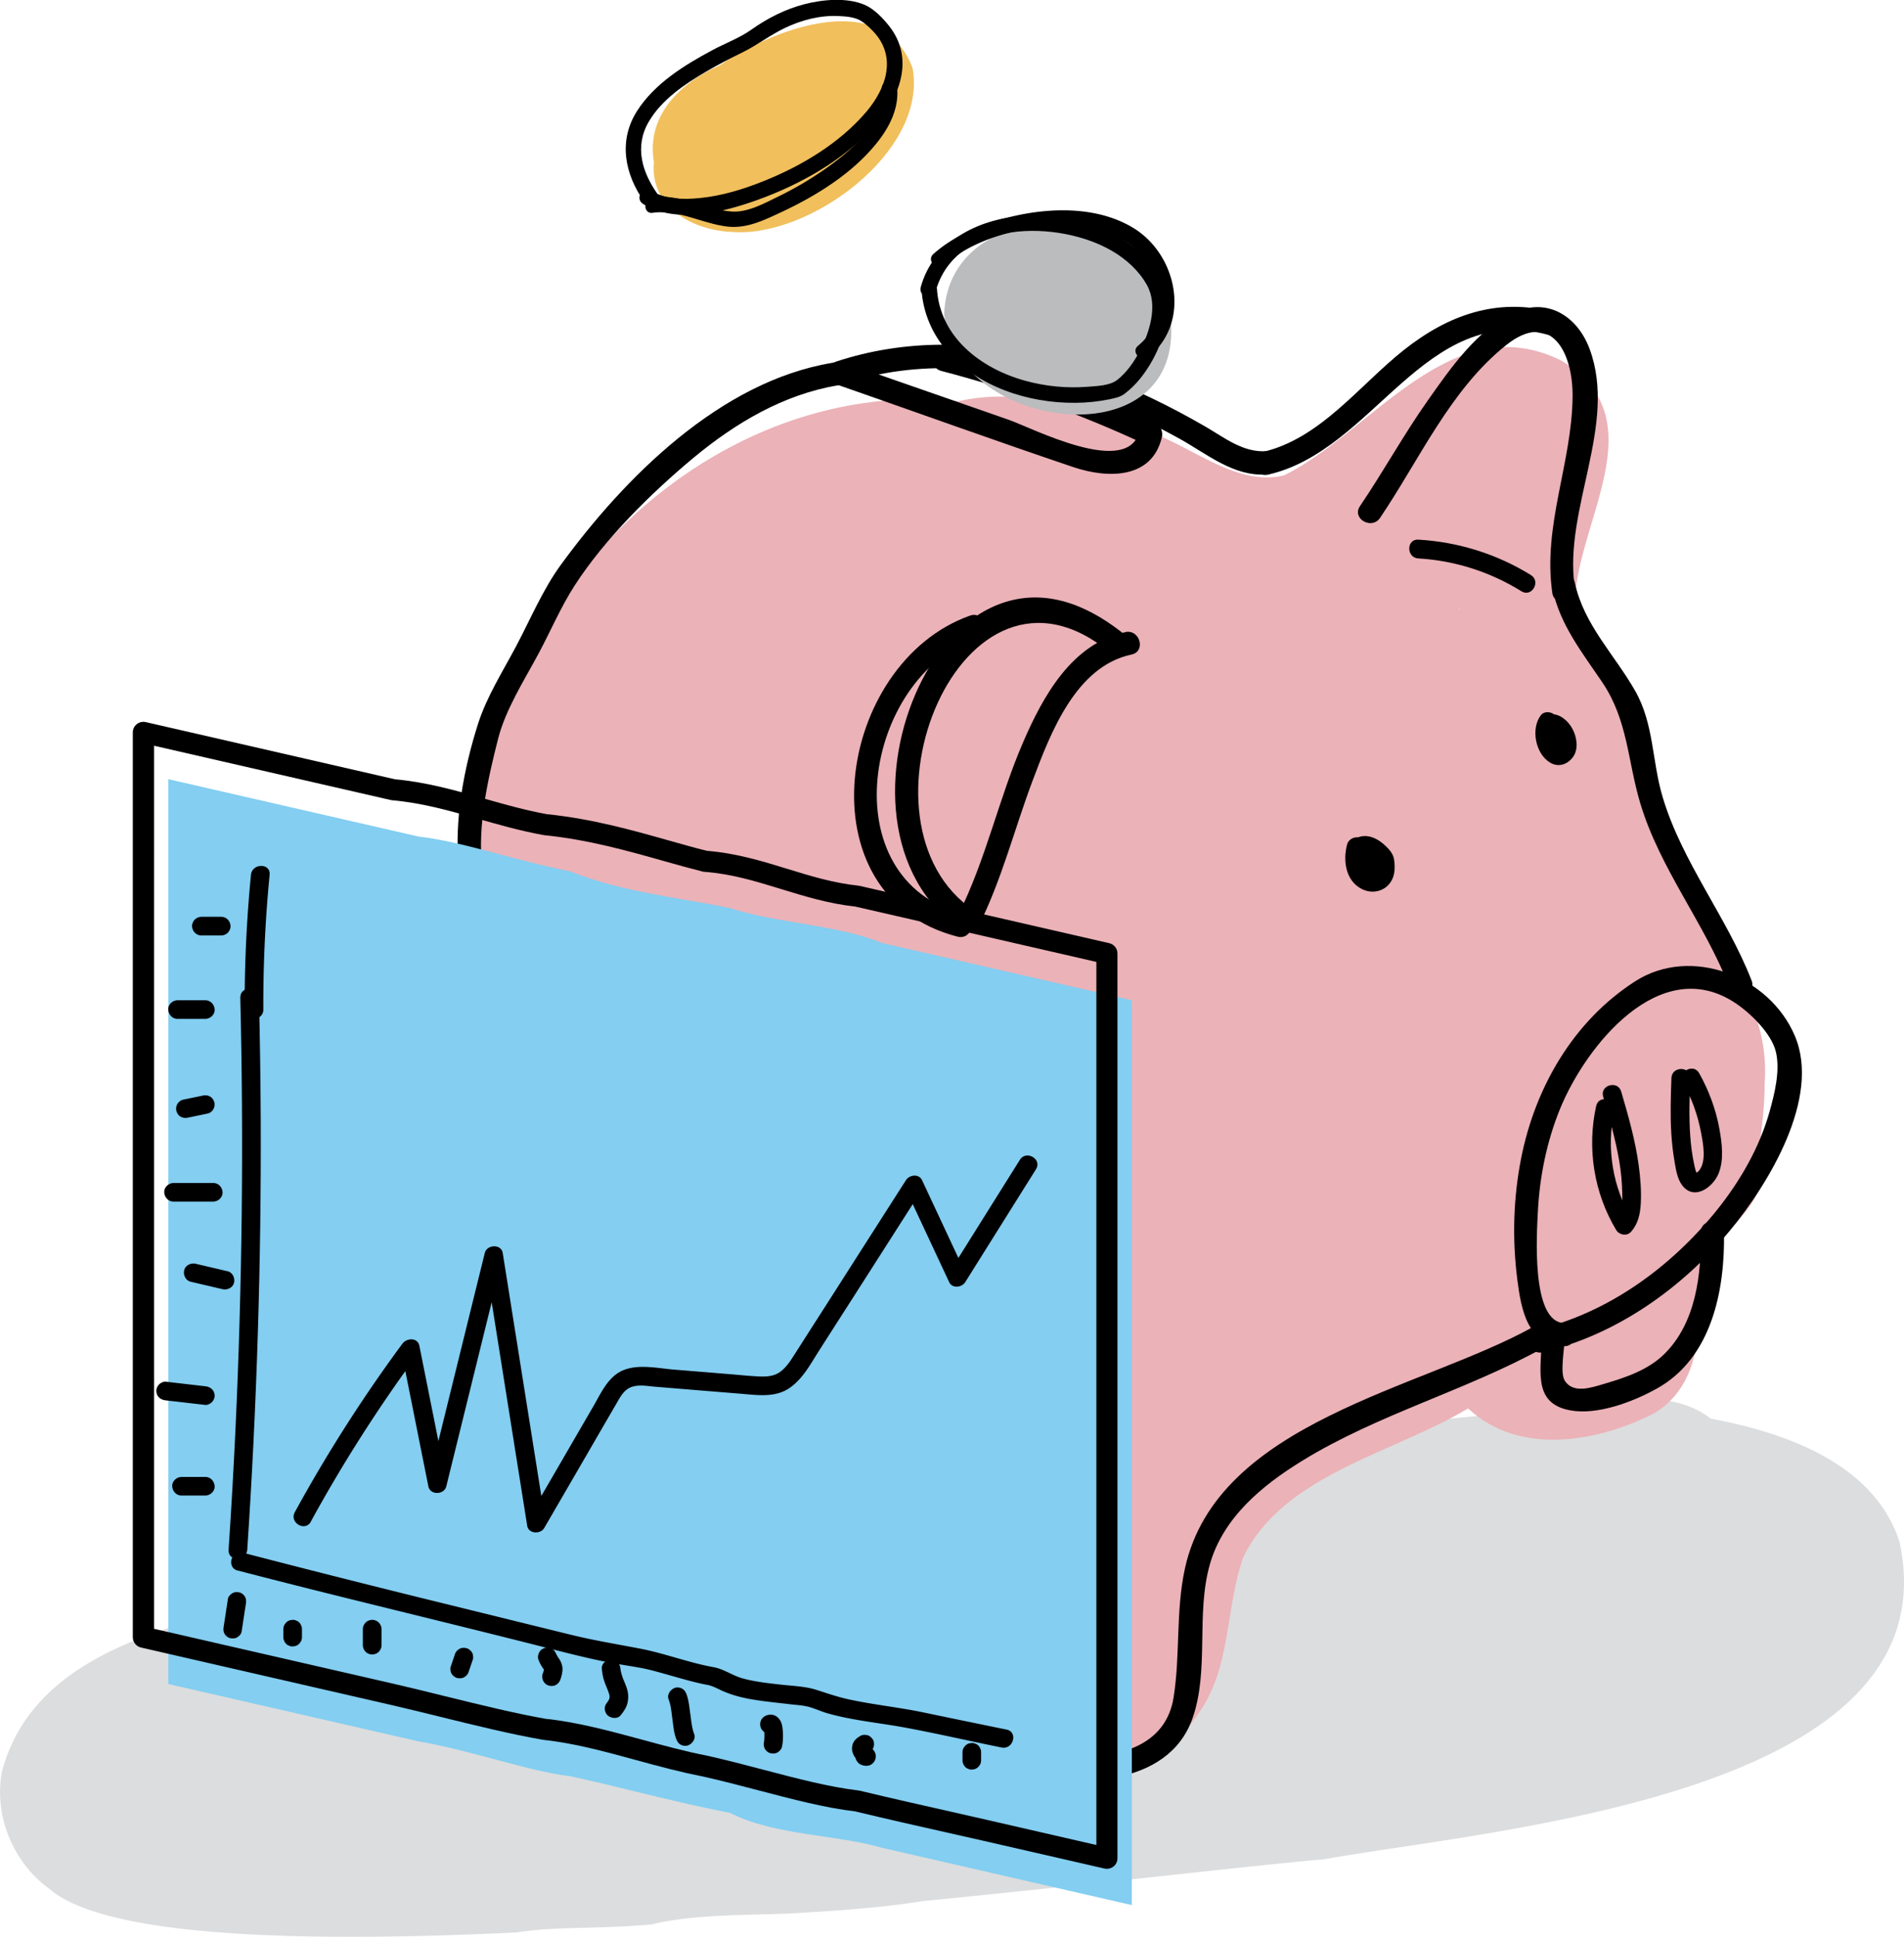 <svg id="Layer_2" data-name="Layer 2" xmlns="http://www.w3.org/2000/svg" viewBox="0 0 290.87 295.85"><defs><style>.cls-2{stroke-width:0}</style></defs><g id="Outlines"><path d="M290.18 235.49c-3.93-12.03-17.55-16.69-28.84-18.8-2.6-1.99-5.91-3.06-9.54-2.77-42.14 3.76-84.44 7.77-126.36 13.97-5.24.78-10.47 1.59-15.7 2.43-4.93 1.18-10.48 1.45-15.66 2.66-5.82 1.36-10.42 1.9-15.61 2.91a824.95 824.95 0 0 0-31.06 6.68C30.47 247.75 5.65 250.58.3 270.6c-1.28 6.71 1.7 13.92 7.22 17.9 6.74 5.86 26.79 7.64 51.81 7.3 6.26-.08 12.82-.3 19.57-.62 6.03-.97 12.39-.48 20.65-1.23 6.46-1.59 15.27-1.41 20.94-1.66 6.13-.35 14.15-.85 20.46-1.9 6.65-.65 13.09-1.32 19.19-1.96 18.3-1.93 33.51-3.68 42.13-4.43 26.04-4.66 96.3-9.8 87.91-48.52Z" style="fill:#babcbe;stroke-width:0;opacity:.5"/><path d="M269.6 165.26c.82-12.62-7.86-20.69-13.41-30.82-5.03-13.9-5.18-30.11-15.62-41.57-.2-12.74 12.99-28.7-2.05-37.79-16.79-8.36-28.94 10.89-42.32 17.52-7.65 1.9-14.77-5.11-22.01-7.07-8.63-3.36-18.53-6.36-27.75-4.25-19.67-2.05-38.18 6.04-51.74 19.46-3.39 3.35-5.74 6.31-9.18 10.99-2.58 3.62-4.05 8.84-6.97 12.54-1.85 4-5.41 8.58-4.4 13.63-1.31 4.58-1.61 10.83-2.3 15.49-.22 5.66-.28 9.82.37 15.58.51 4.79 1.47 10.32 2.75 15.39 2.56 10.13 6.51 19.95 11.46 29.07-3.52 9.75-12.43 18.51-9.47 29.75.53 3.25 2.12 6.31 4.36 8.77 2.23 2.46 5.24 4.28 8.21 5.1 2.81.98 6.42.3 9.56-1.15 4.36-1.94 5.76-5.64 7.82-9.44 1.86-3.76 3.19-7.89 4.62-11.65 10.09 7 20.97 12.74 31.87 18.37.06 10.75-2.84 24.03 5.69 32.35 9.5 8.31 26.88 7.07 33.99-3.79 5.03-6.99 4.09-16.09 6.86-23.9 6.16-12.65 22.97-15.86 34.34-22.71 7.75 7.29 19.75 5.17 28.43.74 5.37-3.19 7.05-9.5 6.58-15.38-1.57-12.13 12.9-14.61 9.34-24.43.52-3.58.98-7.18.95-10.81ZM223 93.15c-.05-.07-.1-.13-.15-.2l.15.05v.15Z" style="fill:#ebb2b8;stroke-width:0"/><path class="cls-2" d="m207.77 127.88-.54.02c-.65.02-1.27.45-1.44 1.1-.64 2.42-.25 5.49 2.2 6.77 2.11 1.1 4.57 0 4.99-2.39.13-.72.09-1.41-.02-2.14-.13-.81-.7-1.47-1.28-2.02-.88-.84-2.05-1.58-3.31-1.51-3.49.19-2.66 5.3-.76 6.87 1.38 1.15 3.64 1.38 4.27-.72.57-1.93-1.11-4.41-3.03-4.75-1.05-.18-1.76.42-1.89 1.44-.2 1.57.99 2.8 2.33 3.35.75.3 1.64-.33 1.84-1.04.24-.86-.29-1.53-1.04-1.84-.19-.08-.15-.33-.14-.46l-1.89 1.44c.3.05.45.14.64.39.1.14.13.32.23.46.26.38-.14.15.17.09l.09-.14.61-.27c.16-.06.07.1.06 0 0 0-.08-.03-.21-.13-.14-.11-.42-.46-.42-.45-.04-.1-.22-.75-.25-1.05-.02-.15 0-.3-.01-.45v.02c.02-.16.06-.12-.03 0 .15-.21-.11.1-.18.15-.19.15-.02.03-.26.07.24-.04-.19-.07.08 0 .23.06.2.06.23.08.4.2 1.05.58 1.26 1.06.09.2.05.66.02.92-.02.19 0 0 0-.04-.01.07-.04.13-.05.2-.06.34.02-.05-.05.16-.06.16-.07.27-.02.06 0 .02-.09.1-.11.11-.14.04.1-.02.1-.08 0 .06-.35.18 0 .03-.07.03-.41.08-.19.06.24-.02-.1 0-.15-.02-.17-.03.14.02.14.02-.02 0-.15-.02-.15-.04 0-.01-.14-.04-.15-.05 0 0 .25.12.1.04-.12-.06-.23-.13-.35-.2.24.16-.03-.03-.12-.11-.05-.04-.09-.09-.13-.14-.18-.2.05.09-.04-.06-.25-.39-.21-.29-.32-.68s-.12-.46-.12-.92.08-.85.2-1.3l-1.44 1.1.54-.02c1.92-.07 1.93-3.06 0-2.99ZM235.42 109.21c-1.6 2.04-.88 5.91 1.37 7.27 1.31.79 2.73.29 3.56-.92s.54-3.04-.17-4.3c-.52-.93-1.43-1.84-2.5-2.1-1.31-.32-2.52.56-2.55 1.93s1.03 3.52 2.36 3.9 2.54-.68 2.45-2.06c-.07-1.04-.6-2.34-1.52-2.91-.68-.42-1.57-.32-2.12.26-.55.58-.58 1.43-.54 2.19.12 1.91 3.11 1.92 2.99 0-.01-.23-.02-.46 0-.68 0-.21-.09.29 0 .07l-.3.5-1.58.22c-.16-.05-.3-.24-.14-.1.09.08-.18-.33-.07-.09.06.12.13.24.2.36.1.16-.1-.27-.03-.09.03.08.06.15.08.23.02.06.03.12.05.18.06.17.1.12.02.06-.07-.05 0-.17-.01 0 0 .03.07-.36.15-.47.2-.31.67-.49 1.02-.57.26.05.33.06.2.03-.1-.03-.06 0 .11.06l.54.54c-.28-.41-.57-.84-.76-1.3.08.18-.07-.2-.07-.2-.09-.27.02-.23-.03-.03 0-.17-.01-.12-.04.15.08-.25-.01-.11-.27.44-.21.21-.46.26-.74.31.25-.04-.39-.04-.11-.01.14.05.1.03-.12-.06.04.02.08.04.12.07.01-.03.44.35.08.04.09.08.17.16.25.24.04.03.27.34.08.08.09.13.17.26.25.39.17.3.02-.03.1.22.05.14.09.28.12.43.06.31.01-.09.02.22 0 .22-.01.44-.04.66l.2-.75c-.08.16-.18.29-.26.44.1-.18-.21.08.07-.09.23-.14 0-.03.17-.06.08-.01.46 0 .21-.02.2.02.11-.04.2.1-.05-.08-.19-.19-.26-.26.16.18-.2-.35-.26-.46-.03-.06-.14-.31-.07-.13-.06-.14-.11-.29-.15-.44s-.08-.3-.11-.45c-.05-.26-.01.02-.03-.13-.01-.13.02-.8-.03-.54.02-.12.09-.27.1-.38-.01.24.07-.08-.08.13.5-.63.62-1.5 0-2.11-.52-.52-1.61-.64-2.11 0ZM143.26 234.26c-.27 11.39-1.95 31.16 11.75 35.92 8.92 3.1 23.47 2.89 27.18-7.74 2.58-7.4.47-15.92 2.65-23.53 2.04-7.11 7.96-12 14.05-15.75 11.66-7.18 25.09-10.74 37.03-17.36 2-1.11.21-4.18-1.79-3.07-17.03 9.45-48.19 14.43-53.11 36.85-1.43 6.51-.69 13.23-1.74 19.75-1.12 6.93-7.63 9.06-13.84 8.82-3.51-.13-7.38-.32-10.55-1.91-4.11-2.06-6-6.55-7.06-10.8-1.71-6.89-1.17-14.16-1-21.19.05-2.29-3.5-2.29-3.55 0Z"/><path class="cls-2" d="M235.71 206.53c11.24-2.63 21.32-9.81 28.62-18.63 5.76-6.96 13.89-20.17 9.87-29.66-3.89-9.19-15.91-13.81-24.41-8.34-9.44 6.07-15.29 16.23-17.42 27.08-1.2 6.11-1.36 12.39-.56 18.57.59 4.56 1.55 9.88 7.08 10.08 2.29.09 2.28-3.47 0-3.55-5.02-.19-4.11-13.78-3.96-16.88.26-5.41 1.35-10.8 3.39-15.81 3.95-9.67 15.29-23.81 26.78-16.18 2.35 1.56 5.54 4.68 6.2 7.47.68 2.85-.2 6.37-.97 9.13-1.54 5.49-4.48 10.58-8.03 15.01-6.96 8.67-16.61 15.74-27.53 18.3-2.22.52-1.28 3.95.94 3.43Z"/><path class="cls-2" d="M235.5 204.16c.07 4.77-1.6 10.15 4.33 11.26 4.19.79 9.62-1.29 13.25-3.3 8.4-4.64 10.45-15.02 10.29-23.83-.04-2.28-3.59-2.29-3.55 0 .11 6.4-.75 13.78-5.55 18.52-2.51 2.48-5.94 3.61-9.27 4.59-1.88.55-4.72 1.55-5.98-.55-.75-1.26.05-5.19.03-6.69-.03-2.28-3.58-2.29-3.55 0ZM267.57 149.73c-3.77-9.66-10.58-18-13.56-27.94-1.67-5.55-1.31-11.19-4.23-16.3-3.16-5.53-7.8-10.05-9.19-16.46-.48-2.23-3.91-1.29-3.43.94 1.19 5.5 4.52 9.67 7.61 14.24 3.94 5.84 3.86 12 5.82 18.52 3 9.99 9.79 18.26 13.56 27.94.82 2.11 4.26 1.19 3.43-.94Z"/><path class="cls-2" d="M240.56 89.63c-1.7-11.88 6.55-24.69 2.3-36.28-1.81-4.94-6.31-7.9-11.35-5.7-5.76 2.52-9.94 8.63-13.44 13.59-3.67 5.21-6.74 10.8-10.31 16.07-1.29 1.9 1.79 3.68 3.07 1.79 6.01-8.87 10.75-19.65 19.32-26.43 6.66-5.27 10.18.94 10.09 8-.13 10.19-4.58 19.58-3.1 29.89.32 2.25 3.75 1.3 3.43-.94Z"/><path class="cls-2" d="M237.35 47.68c-8.61-2.27-16.1.4-22.91 5.8-6.84 5.43-12.76 13.58-21.67 15.59-2.23.5-1.29 3.93.94 3.43 16.29-3.68 23.82-26.35 42.68-21.39 2.21.58 3.16-2.84.94-3.43Z"/><path class="cls-2" d="M193.54 68.91c-3.61.27-6.42-2.02-9.38-3.74-2.7-1.56-5.45-3.03-8.26-4.37-5.03-2.4-10.24-4.46-15.62-5.92-10.77-2.91-21.96-3.15-32.6.37-1.7.56-1.66 2.85 0 3.43 12.11 4.22 24.17 8.58 36.32 12.68 5.17 1.74 11.98 1.87 13.5-4.58.17-.71-.1-1.67-.82-2.01-10.3-4.8-20.94-8.67-31.94-11.54-2.21-.58-3.16 2.85-.94 3.43 10.7 2.79 21.07 6.5 31.09 11.18l-.82-2.01c-1.69 7.19-16.32-.43-19.95-1.7-8.5-2.96-16.99-5.92-25.49-8.88v3.43c11.79-3.9 23.97-2.84 35.61 1.13 5.52 1.88 10.83 4.36 15.93 7.19 4.23 2.34 8.31 5.85 13.38 5.47 2.27-.17 2.28-3.72 0-3.55Z"/><path class="cls-2" d="M127.1 55.43c-17.04 2.83-31.69 17.48-41.46 30.9-2.76 3.8-4.63 8.31-6.83 12.45-2 3.77-4.46 7.65-5.76 11.72-2.22 6.94-3.7 14.91-2.95 22.19.23 2.25 3.79 2.28 3.55 0-.69-6.69.8-13.36 2.44-19.83 1.13-4.47 3.99-8.94 6.18-13.02 1.83-3.41 3.43-7.18 5.52-10.41 4.61-7.13 11.66-14.1 18.14-19.49 6.43-5.34 13.78-9.7 22.11-11.09 2.25-.37 1.3-3.8-.94-3.43Z"/><path class="cls-2" d="M70.38 132.52c1.21 4.51.68 8.83 1.22 13.37.71 5.91 2.01 12.13 3.47 17.89 2.95 11.62 7.25 22.81 12.65 33.51.87 1.72 3.45.21 2.58-1.51-5.5-10.9-10.3-22.66-12.81-34.66-1.12-5.33-2.7-11.4-3.07-16.82-.29-4.33-.02-8.32-1.16-12.58-.5-1.86-3.38-1.07-2.88.79Z"/><path class="cls-2" d="M87.65 196.87c13.77 20.15 45.84 17.44 57 39.65.86 1.72 3.44.21 2.58-1.51-11.37-22.62-43.27-19.54-57-39.65-1.08-1.58-3.67-.09-2.58 1.51Z"/><path class="cls-2" d="M84 188.41c-2.1 15.39-19.46 31.35-8.09 47.19 3.77 5.25 11.97 6.19 16.71 1.78 7.91-7.35 6.7-19.39 13.67-27.24 1.27-1.43-.83-3.56-2.11-2.11-4.61 5.19-5.75 11.62-8.03 17.96-1.76 4.87-4.86 11.15-10.82 11.23-5.15.07-7.66-3.68-9.05-8.17-4.48-14.47 8.72-26.08 10.6-39.82.26-1.88-2.62-2.7-2.88-.79ZM171.91 96.56c-8.17 1.73-12.58 9.8-15.63 16.86-3.71 8.59-5.68 17.95-9.89 26.31.81-.21 1.62-.42 2.43-.64-19.83-13.25-1.94-58.24 20.79-39.39 1.75 1.45 4.27-1.05 2.51-2.51-5.24-4.34-11.72-7.37-18.57-5.22-6.1 1.92-10.53 7.3-13.18 12.9-5.76 12.11-5.46 29.2 6.66 37.29.76.51 2.02.18 2.43-.64 3.57-7.09 5.51-14.91 8.3-22.31 2.73-7.24 6.58-17.42 15.1-19.23 2.24-.47 1.29-3.9-.94-3.43Z"/><path class="cls-2" d="M147.21 139.65c-20.41-5.27-15.29-36.1 1.93-42.19 2.14-.76 1.22-4.19-.94-3.43-20.43 7.23-25.89 42.85-1.93 49.04 2.21.57 3.16-2.85.94-3.43ZM243.84 168.94c-1.42 6.46-.34 13.27 3.06 18.94.45.76 1.62.99 2.25.29 1.11-1.23 1.42-2.73 1.51-4.35.1-1.95-.06-3.9-.32-5.83-.52-3.83-1.59-7.55-2.67-11.25-.51-1.77-3.28-1.01-2.76.76.94 3.22 1.87 6.44 2.44 9.75.28 1.61.44 3.23.47 4.86.02 1.22.2 3.03-.69 4.02l2.25.29c-3-5.01-4.03-11.02-2.77-16.73.39-1.8-2.37-2.56-2.76-.76ZM255.34 164.66c-.1 2.82-.19 5.64-.02 8.45.09 1.45.25 2.9.5 4.33.21 1.22.4 2.6 1.17 3.62 1.81 2.39 4.69.32 5.55-1.8s.52-4.65.12-6.87c-.54-2.97-1.61-5.83-3.08-8.46-.9-1.61-3.38-.17-2.47 1.45 1.33 2.38 2.26 4.95 2.76 7.64.31 1.66.89 4.49-.4 5.9-.06.06-.39.28-.41.33-.03.06.17.09.18.05 0-.03-.2-.51-.22-.56-.09-.33-.16-.66-.23-1-.29-1.37-.47-2.76-.57-4.16-.22-2.97-.11-5.94-.01-8.91.06-1.84-2.8-1.84-2.87 0ZM233.87 87.84c-5.19-3.22-11.11-5.06-17.2-5.41-1.84-.1-1.84 2.76 0 2.87 5.59.32 11 2.06 15.76 5.02 1.57.98 3.01-1.5 1.45-2.47Z"/><path d="M172.91 291s-7.27-1.67-18.58-4.26c-5.65-1.3-12.32-2.83-19.58-4.49-7-2.06-16.39-1.85-23.22-5.33-8.87-1.73-17.16-4.06-24.43-5.61-6.45-.76-14.95-3.91-23.22-5.33-7.27-1.67-13.93-3.2-19.58-4.49-11.31-2.59-18.58-4.26-18.58-4.26V119.02s7.27 1.67 18.58 4.26c5.65 1.3 12.32 2.83 19.58 4.49 7.19.87 14.19 3.53 23.22 5.33 8.22 3.24 16.22 3.92 24.43 5.61 7.02 2.3 16.47 2.55 23.22 5.33 7.27 1.67 13.93 3.2 19.58 4.49 11.31 2.59 18.58 4.26 18.58 4.26V291Z" style="fill:#83cef1;stroke-width:0"/><path class="cls-2" d="M169.1 285.46c-.12 0-.24-.01-.36-.04l-18.58-4.26c-1.79-.41-3.69-.84-5.67-1.28-4.17-.94-8.89-2-13.84-3.19-4.67-.56-9.6-1.86-14.83-3.23-2.78-.73-5.65-1.48-8.46-2.11-3.43-.66-6.88-1.6-10.21-2.51-4.84-1.32-9.4-2.56-14.04-3.07-.03 0-.07 0-.1-.01-4.97-.86-10.51-2.23-15.87-3.55-2.56-.63-5.07-1.25-7.44-1.79l-38.16-8.76c-.73-.17-1.25-.82-1.25-1.57V111.87c0-.49.22-.96.61-1.26.39-.31.89-.42 1.37-.31l38.05 8.73c4.84.44 9.3 1.71 13.61 2.94 3.08.88 6.27 1.78 9.58 2.39 6.97.71 13.22 2.48 18.73 4.04 2.01.57 3.91 1.11 5.74 1.56 4.51.36 8.47 1.58 12.31 2.76 3.59 1.11 6.98 2.15 10.82 2.56.06 0 .13.02.19.03l38.16 8.76c.73.17 1.25.82 1.25 1.57v138.21c0 .49-.22.96-.61 1.26-.29.23-.64.35-1.01.35Zm-85.58-22.9c4.87.54 9.76 1.87 14.49 3.15 3.28.89 6.67 1.82 10.02 2.47 2.91.65 5.81 1.41 8.62 2.15 5.15 1.35 10.01 2.63 14.48 3.16.06 0 .12.02.19.03 4.97 1.19 9.71 2.26 13.89 3.2 1.99.45 3.88.88 5.68 1.29l16.6 3.81V146.93l-36.81-8.45c-4.11-.45-7.78-1.58-11.33-2.67-3.87-1.19-7.53-2.32-11.74-2.64-.09 0-.18-.02-.27-.04-1.91-.48-3.88-1.03-5.97-1.62-5.4-1.53-11.52-3.26-18.24-3.94-.04 0-.08-.01-.12-.02-3.49-.63-6.78-1.57-9.95-2.47-4.39-1.25-8.54-2.43-13.12-2.84-.07 0-.15-.02-.22-.03l-36.18-8.3V248.8l36.91 8.47c2.38.55 4.91 1.17 7.49 1.81 5.28 1.3 10.75 2.65 15.6 3.5Z"/><path class="cls-2" d="M36.71 152.4c.53 21.92.29 43.85-.73 65.75-.29 6.2-.64 12.39-1.06 18.58-.12 1.83 2.72 1.82 2.85 0 1.46-21.87 2.15-43.8 2.06-65.72-.03-6.2-.12-12.41-.27-18.61-.04-1.83-2.89-1.84-2.85 0Z"/><path class="cls-2" d="M36.3 239.89c15.87 4.13 31.83 7.89 47.72 11.94 3.34.85 6.69 1.7 10.09 2.3 1.86.33 3.69.55 5.53 1.03 1.96.51 3.9 1.11 5.86 1.62.84.22 1.68.42 2.54.58.91.17 1.6.61 2.44.97 1.54.67 3.17 1.06 4.83 1.32 1.81.29 3.64.46 5.47.68.95.11 2 .16 2.92.43s1.72.65 2.6.91c3.94 1.14 8.02 1.48 12.04 2.23 4.9.91 9.78 2.04 14.67 3.03 1.79.36 2.55-2.38.76-2.74-4.24-.86-8.48-1.74-12.71-2.62-3.77-.79-7.61-1.17-11.38-1.99-1.73-.37-3.36-.95-5.04-1.48s-3.78-.59-5.59-.8c-1.85-.21-3.71-.42-5.5-.9-1.59-.42-2.95-1.45-4.53-1.74-3.8-.68-7.42-2.1-11.21-2.83-3.53-.68-7.04-1.25-10.55-2.11-7.37-1.81-14.74-3.63-22.1-5.44-9.38-2.31-18.74-4.68-28.08-7.11-1.77-.46-2.53 2.28-.76 2.74ZM40.23 154.21c-.03-6.87.29-13.74.96-20.58.18-1.82-2.67-1.81-2.85 0-.67 6.84-.99 13.71-.96 20.58 0 1.83 2.85 1.83 2.85 0ZM47.48 232.43c4.89-8.94 10.38-17.53 16.43-25.73-.87-.11-1.73-.23-2.6-.34 1.38 6.89 2.75 13.78 4.13 20.67.28 1.39 2.42 1.32 2.74 0 2.87-11.62 5.73-23.24 8.6-34.87h-2.74c2.17 13.63 4.33 27.27 6.5 40.9.2 1.25 2.03 1.32 2.6.34 2.96-5.1 5.92-10.19 8.87-15.29.7-1.2 1.4-2.41 2.1-3.61.58-1.01 1.17-2.21 2.34-2.63s2.5-.14 3.65-.05c1.53.13 3.06.25 4.59.38 2.9.24 5.8.47 8.71.71 2.4.2 5 .57 7.13-.84 2.08-1.38 3.3-3.73 4.61-5.78 1.61-2.52 3.22-5.04 4.84-7.56 3.63-5.67 7.25-11.35 10.88-17.02h-2.46l6.6 14.13c.47 1.02 1.94.83 2.46 0 3.6-5.74 7.2-11.49 10.8-17.23.98-1.56-1.49-2.99-2.46-1.44-3.6 5.74-7.2 11.49-10.8 17.23h2.46l-6.6-14.13c-.48-1.02-1.93-.83-2.46 0-3.22 5.04-6.45 10.08-9.67 15.13-1.61 2.52-3.22 5.04-4.84 7.56l-2.28 3.57c-.67 1.05-1.35 2.2-2.36 2.97-.98.75-2.17.8-3.35.75-1.48-.07-2.96-.23-4.43-.35l-8.46-.69c-2.49-.2-5.48-.9-7.86.12-2.25.96-3.32 3.43-4.47 5.42-3.33 5.73-6.65 11.47-9.98 17.2.87.11 1.73.23 2.6.34-2.17-13.63-4.33-27.27-6.5-40.9-.23-1.42-2.43-1.29-2.74 0-2.87 11.62-5.73 23.24-8.6 34.87h2.74c-1.38-6.89-2.75-13.78-4.13-20.67-.26-1.33-1.94-1.23-2.6-.34-6.05 8.2-11.54 16.79-16.43 25.73-.88 1.61 1.58 3.05 2.46 1.44ZM30.76 142.89h3.03c.36 0 .75-.16 1.01-.42s.43-.65.42-1.01c-.03-.77-.63-1.42-1.42-1.42h-3.03c-.36 0-.75.16-1.01.42s-.43.65-.42 1.01c.03.77.63 1.42 1.42 1.42ZM27.12 155.63h4.25c.74 0 1.46-.65 1.42-1.42s-.63-1.42-1.42-1.42h-4.25c-.74 0-1.46.65-1.42 1.42s.63 1.42 1.42 1.42ZM28.71 170.72l3.03-.63c.34-.07.68-.36.85-.65.18-.31.25-.75.14-1.1s-.32-.68-.65-.85c-.35-.19-.71-.22-1.1-.14l-3.03.63c-.34.07-.68.36-.85.65-.18.31-.25.75-.14 1.1s.32.68.65.85c.35.19.71.22 1.1.14ZM26.51 183.54h6.07c.74 0 1.46-.65 1.42-1.42s-.63-1.42-1.42-1.42h-6.07c-.74 0-1.46.65-1.42 1.42s.63 1.42 1.42 1.42ZM29.13 195.78l4.87 1.14c.72.17 1.58-.23 1.75-.99.17-.73-.22-1.57-.99-1.75l-4.87-1.14c-.72-.17-1.58.23-1.75.99-.17.73.22 1.57.99 1.75ZM25.3 213.9c2.02.23 4.04.47 6.06.7.34.04.78-.19 1.01-.42.25-.25.43-.65.42-1.01-.04-.84-.63-1.33-1.42-1.42-2.02-.23-4.04-.47-6.06-.7-.34-.04-.78.19-1.01.42-.25.25-.43.65-.42 1.01.04.84.63 1.33 1.42 1.42ZM27.73 228.44h3.64c.74 0 1.46-.65 1.42-1.42s-.63-1.42-1.42-1.42h-3.64c-.74 0-1.46.65-1.42 1.42s.63 1.42 1.42 1.42ZM34.82 244.23c-.22 1.41-.43 2.83-.65 4.24-.06.39-.06.74.14 1.1.17.3.51.58.85.65.36.08.77.07 1.1-.14.29-.19.6-.49.65-.85.22-1.41.43-2.83.65-4.24.06-.39.06-.74-.14-1.1-.17-.3-.51-.58-.85-.65-.36-.08-.77-.07-1.1.14-.29.19-.6.49-.65.85ZM43.29 248.86v1.21c0 .2.03.38.12.55.06.18.16.33.29.46.13.14.28.24.46.29.17.09.35.13.55.12l.38-.05c.24-.07.45-.19.63-.37l.22-.29c.13-.22.19-.46.19-.72v-1.21c0-.2-.03-.38-.12-.55-.06-.18-.16-.33-.29-.46a.978.978 0 0 0-.46-.29c-.17-.09-.35-.13-.55-.12l-.38.05c-.24.07-.45.19-.63.37l-.22.29c-.13.22-.19.46-.19.72ZM55.43 248.86v2.43c0 .36.16.75.42 1.01s.65.43 1.01.42.75-.14 1.01-.42.42-.62.42-1.01v-2.43c0-.36-.16-.75-.42-1.01s-.65-.43-1.01-.42-.75.14-1.01.42-.42.62-.42 1.01ZM69.48 252.74l-.62 1.82c-.06.19-.07.38-.03.57 0 .19.06.37.17.53.09.17.21.3.37.4.14.13.3.21.48.25.36.08.77.07 1.1-.14l.29-.22c.18-.18.3-.39.37-.63l.62-1.82c.06-.19.07-.38.03-.57 0-.19-.06-.37-.17-.53-.09-.17-.21-.3-.37-.4-.14-.13-.3-.21-.48-.25-.36-.08-.77-.07-1.1.14l-.29.22c-.18.18-.3.39-.37.63Z"/><path class="cls-2" d="M82.24 253.47c.16.41.34.8.58 1.16.13.19.27.38.36.59l-.14-.34c.04.09.06.19.08.29l-.05-.38c.02.16.01.31 0 .46l.05-.38c-.04.3-.13.58-.23.86-.12.34-.03.8.14 1.1s.51.58.85.65c.36.08.77.07 1.1-.14s.53-.49.65-.85c.16-.46.27-.93.3-1.41s-.1-.89-.29-1.31c-.09-.19-.2-.36-.32-.53-.16-.24-.3-.49-.42-.75l.14.34s-.03-.08-.05-.12c-.14-.36-.31-.65-.65-.85-.31-.18-.75-.25-1.1-.14s-.68.32-.85.65-.28.75-.14 1.1ZM91.94 254.89c.06.69.18 1.36.41 2.01.17.49.39.96.56 1.44.08.21.15.43.2.65l.03.16c.05.23-.02-.32-.02-.15v.32c0 .13-.08.23.03-.15-.01.05-.02.11-.03.17s-.03.11-.05.17-.1.26 0 .04 0 0-.03.04c-.03.06-.07.12-.1.18-.04.06-.08.12-.12.19-.15.24.19-.23-.01.02-.25.3-.42.6-.42 1.01 0 .35.16.77.42 1.01.52.48 1.51.62 2.01 0s.94-1.27 1.08-2.06c.12-.68.08-1.36-.13-2.02-.15-.5-.38-.98-.57-1.47-.11-.28-.2-.57-.28-.86-.04-.14-.07-.28-.1-.43-.02-.09-.03-.18-.05-.27l.03.19c0-.06-.01-.13-.02-.19-.06-.74-.61-1.46-1.42-1.42-.72.03-1.49.63-1.42 1.42ZM102.14 259.56c.37.95.44 2.03.58 3.03s.22 2.09.59 3.04c.14.36.31.65.65.85.31.18.75.25 1.1.14.67-.22 1.28-1.01.99-1.75-.37-.95-.44-2.04-.59-3.04s-.22-2.08-.58-3.03c-.14-.36-.31-.65-.65-.85-.31-.18-.75-.25-1.1-.14-.67.22-1.28 1.01-.99 1.75ZM118.28 264.62l.06-.03-.34.14s.05-.02.07-.02l-.38.05h.05l-.38-.05s.03 0 .05.01l-.34-.14.06.03-.29-.22.06.06-.22-.29s.06.1.09.16l-.14-.34c.08.18.11.38.14.57l-.05-.38c.09.66.07 1.36-.01 2.02l.05-.38c-.01.08-.02.16-.04.24-.08.37-.05.76.14 1.1.17.3.51.58.85.65.36.08.77.07 1.1-.14.3-.19.58-.49.65-.85.14-.62.17-1.29.15-1.92 0-.42-.05-.84-.12-1.25-.06-.32-.16-.65-.35-.92-.24-.35-.58-.66-1.01-.76s-.9-.04-1.3.19c-.31.18-.56.5-.65.85s-.05.79.14 1.1.49.57.85.65.76.06 1.1-.14ZM131.37 265.22c-.39.18-.73.49-.95.86-.18.31-.22.55-.26.91-.02.19.02.39.06.58s.14.38.21.54c.03.07.07.14.12.21.15.23.33.45.51.65.09.1.19.19.27.29l-.22-.29s.02.03.03.05l-.14-.34v.01l-.05-.38.05-.38.14-.34.22-.29.29-.22.34-.14h-.01l.38-.05h-.03l.38.05c-.08-.01-.15-.04-.23-.07-.19-.06-.38-.07-.57-.03-.19 0-.37.06-.53.17-.17.09-.3.21-.4.37-.13.14-.21.3-.25.48-.08.36-.07.77.14 1.1l.22.29c.18.18.39.3.63.37.05.02.1.04.15.05.02 0 .03 0 .05.01h.02c.09.02.3.05.39.05.08 0 .07 0 .21-.02-.08.01.14-.01.2-.03.02 0 .33-.13.35-.15s.28-.21.29-.23.21-.27.22-.29l.14-.34c.01-.05.2-1.48.03-.19.03-.25.03-.13 0-.39 0-.07 0-.13-.03-.2 0-.02-.13-.33-.15-.35 0 0 0-.02-.01-.02-.07-.12-.18-.24-.27-.35-.06-.06-.11-.13-.17-.19-.09-.09-.17-.19-.25-.29l.22.29c-.09-.12-.17-.24-.23-.37l.14.34a.902.902 0 0 1-.06-.22l.05.38v-.16l-.05.38s.02-.09.04-.13l-.14.34s.05-.09.08-.13l-.22.29s.08-.09.13-.13l-.29.22c.08-.06.17-.11.26-.15.17-.09.3-.21.4-.37.13-.14.21-.3.25-.48.06-.19.07-.38.03-.57 0-.19-.06-.37-.17-.53-.2-.3-.49-.57-.85-.65l-.38-.05c-.26 0-.5.07-.72.19ZM147.04 267.67v1.21c0 .2.03.38.12.55.06.18.16.33.29.46.13.14.28.24.46.29.17.09.35.13.55.12l.38-.05c.24-.07.45-.19.63-.37l.22-.29c.13-.22.19-.46.19-.72v-1.21c0-.2-.03-.38-.12-.55-.06-.18-.16-.33-.29-.46a.978.978 0 0 0-.46-.29c-.17-.09-.35-.13-.55-.12l-.38.05c-.24.07-.45.19-.63.37l-.22.29c-.13.22-.19.46-.19.72Z"/><path d="M178.91 49.56c.42-19.62-33.95-21.02-34.67-1.61 1.23 17.52 35.8 22.64 34.67 1.61Z" style="fill:#babcbe;stroke-width:0"/><path d="M139.4 10.36c-4.7-12.45-21.42-5.88-29.42-.4-6.02 2.66-11.3 7.68-10.08 14.82-.64 6.85 5.94 10.44 12 10.65 11.76.92 29.89-12.29 27.5-25.07Z" style="fill:#f1bf5c;stroke-width:0"/><path class="cls-2" d="M100.48 29.68c-2.41-3.38-3.58-7.31-1.37-11.09 1.97-3.37 5.45-5.71 8.74-7.64 1.8-1.06 3.66-2.01 5.54-2.93 2.27-1.11 4.24-2.66 6.52-3.75 2.53-1.21 5.35-1.95 8.17-1.82 1.18.05 2.6.15 3.6.83.61.42 1.18.95 1.69 1.48 3.68 3.84 2.07 8.67-1.02 12.31-4.07 4.79-9.86 8.26-15.65 10.58-3.11 1.25-6.42 2.27-9.77 2.6-2.5.25-5.29.22-7.49-1.14-1.3-.8-2.49 1.24-1.2 2.04 5.07 3.13 12.34 1.24 17.5-.62 6.57-2.37 13.16-6.07 17.87-11.32 3.83-4.28 6.17-10.23 2.22-15.24-.95-1.2-2.31-2.62-3.73-3.23-2.74-1.17-6.42-.82-9.21-.1-2.91.75-5.66 2.15-8.11 3.89-1.8 1.28-4 2.08-5.95 3.13-4.28 2.29-8.8 5.08-11.48 9.25-2.94 4.57-1.93 9.7 1.09 13.94.88 1.23 2.93.05 2.04-1.2ZM142.94 44.48c3.07-11.04 18.89-10.9 26.98-6.13 2.16 1.27 4.07 3 5.3 5.2 1.71 3.07.42 7.18-1.12 10.1-.86 1.63-1.97 3.24-3.43 4.39-1.13.88-3.15.93-4.54 1.04-3.21.25-6.44-.07-9.54-.93-6.75-1.86-13.03-6.64-13.46-14.12-.09-1.52-2.46-1.53-2.37 0 .44 7.57 5.88 12.96 12.69 15.58 3.43 1.32 7.15 1.95 10.82 1.92 1.75-.01 3.5-.19 5.21-.54.87-.18 1.66-.33 2.37-.88.89-.68 1.67-1.46 2.37-2.33 2.66-3.33 4.42-7.85 4.13-12.16-.2-2.93-2.48-5.69-4.66-7.5-4.82-3.99-11.53-5.64-17.7-5.13-6.72.56-13.41 3.95-15.33 10.86-.41 1.47 1.87 2.1 2.28.63Z"/><path class="cls-2" d="M144.28 40.47c4.34-3.86 10.79-5.59 16.48-5.88 5.78-.29 12.54 1.06 15.22 6.81 1.89 4.04 1.42 8.49-2.12 11.41-1.18.97.51 2.64 1.67 1.67 6.49-5.35 4.29-15.67-2.49-19.72-6.05-3.61-14.17-3.04-20.66-1.09-3.53 1.06-7 2.66-9.78 5.12-1.14 1.01.54 2.68 1.67 1.67ZM99.72 32.5c3.93-.52 7.52 1.63 11.34 2.1 2.93.36 5.54-.91 8.14-2.12 5.49-2.55 11.13-6.03 14.91-10.85 1.8-2.29 3.17-5.04 2.96-8.02-.1-1.51-2.47-1.52-2.37 0 .36 5.2-4.7 9.41-8.51 12.11a52.936 52.936 0 0 1-7.37 4.34c-2.16 1.05-4.7 2.46-7.16 2.24-4.08-.35-7.74-2.72-11.94-2.16-1.49.2-1.51 2.57 0 2.37Z"/></g></svg>